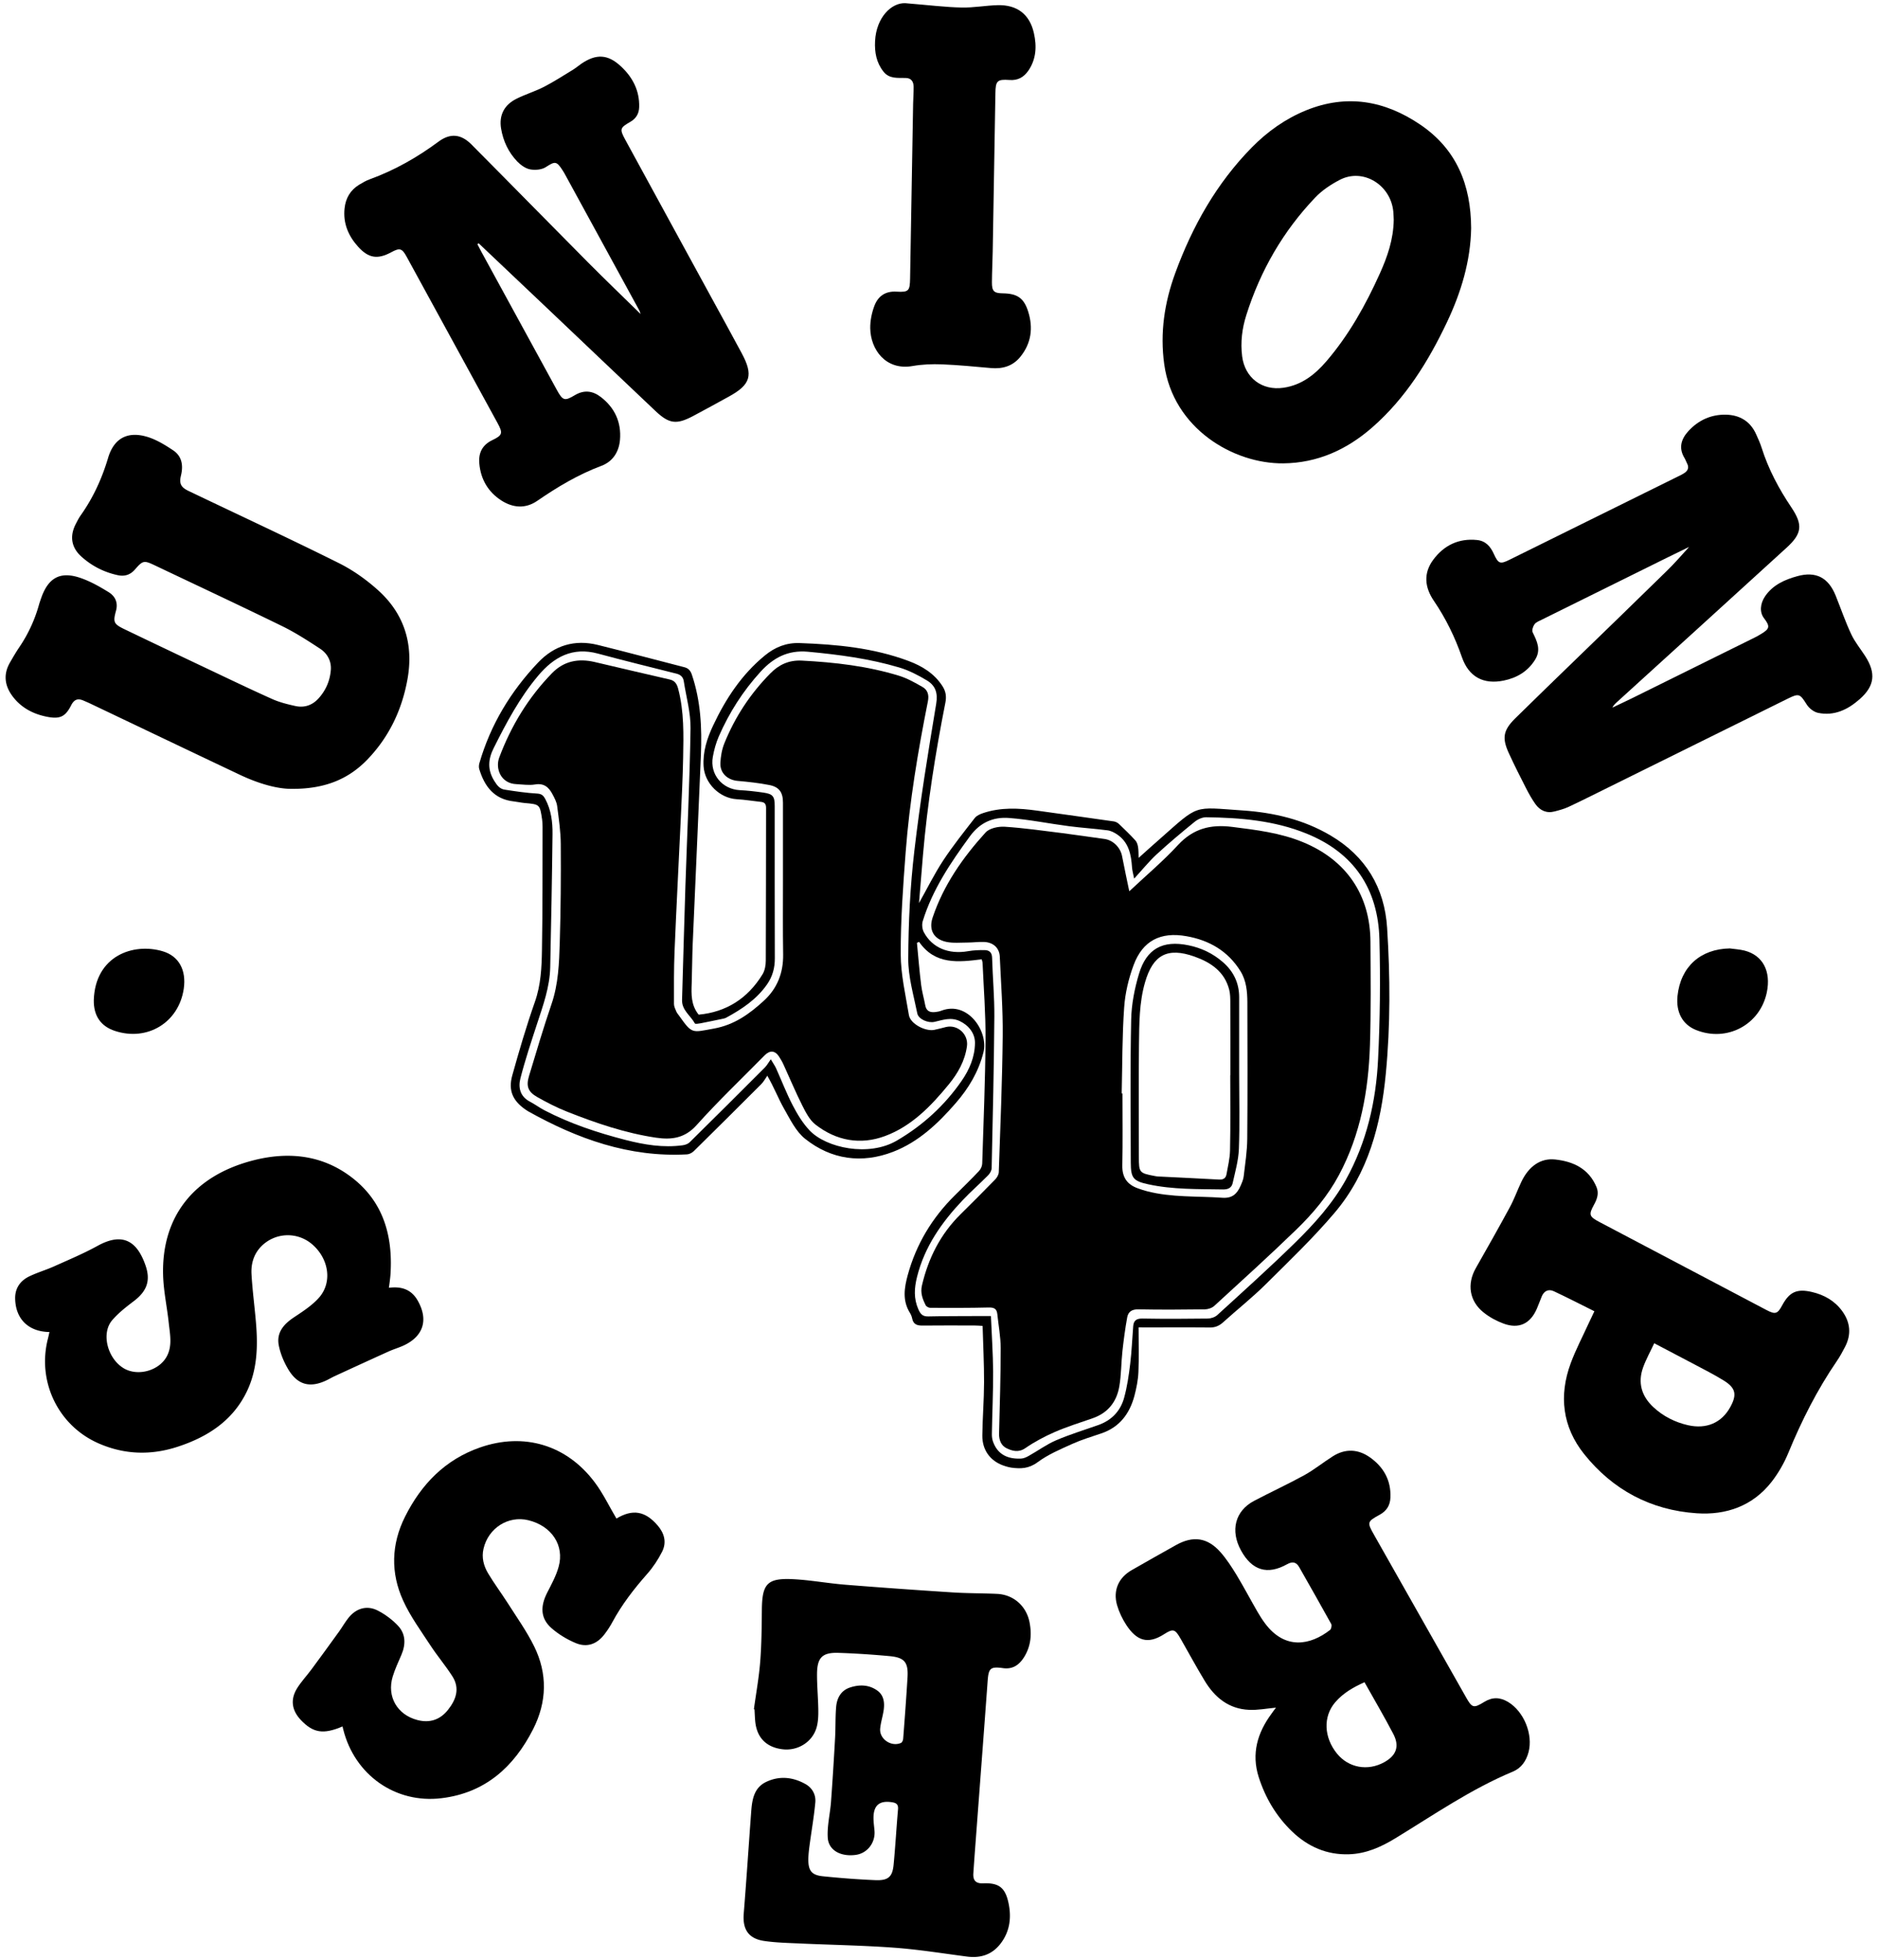 <?xml version="1.0" encoding="UTF-8"?>
<svg data-bbox="1.004 0.565 332.59 348.088" viewBox="0 0 334.6 349.22" xmlns="http://www.w3.org/2000/svg" data-type="shape">
    <g>
        <path d="M300.96 97.43c-1.12.55-2.54 1.23-3.95 1.93-7.44 3.68-14.88 7.35-22.31 11.04-.46.23-1.02.43-1.3.82-.28.38-.5 1.09-.32 1.45.77 1.58 1.52 3.08.44 4.84-1.31 2.12-3.27 3.26-5.61 3.74-3.61.74-6.22-.66-7.44-4.16-1.24-3.57-2.87-6.92-4.99-10.03-1.65-2.41-1.91-4.94-.11-7.35 1.92-2.58 4.55-3.84 7.81-3.5 1.5.16 2.37 1.13 2.97 2.47.81 1.78 1.14 1.87 2.81 1.04 10.01-4.95 20.03-9.9 30.04-14.85.39-.19.79-.38 1.15-.63.59-.41.81-.96.44-1.66-.17-.32-.28-.67-.46-.97-1.1-1.8-.6-3.4.69-4.81 1.79-1.95 4.06-2.98 6.71-2.92 2.47.06 4.35 1.2 5.38 3.54.34.77.7 1.53.95 2.33 1.21 3.84 3.08 7.34 5.32 10.67 2.08 3.11 1.87 4.67-.89 7.18-10.06 9.18-20.14 18.34-30.22 27.5-.29.27-.59.54-.8.97 1.19-.57 2.38-1.12 3.56-1.7 7.26-3.59 14.52-7.18 21.77-10.77.39-.19.78-.41 1.15-.64 1.58-.94 1.65-1.36.52-2.85-.77-1.02-.7-2.55.24-3.92 1.38-1.99 3.47-2.92 5.68-3.53 3.34-.93 5.57.23 6.87 3.46.92 2.29 1.72 4.64 2.77 6.87.65 1.4 1.67 2.62 2.51 3.93 1.91 3 1.68 5.28-.99 7.63-2.1 1.86-4.54 3.06-7.44 2.45-.75-.16-1.58-.81-2-1.47-1.21-1.92-1.37-2.05-3.36-1.07-10.87 5.37-21.74 10.76-32.61 16.13-2.15 1.06-4.28 2.14-6.45 3.15-.79.37-1.64.6-2.49.82-1.45.39-2.62-.15-3.45-1.32-.64-.91-1.19-1.89-1.69-2.88-1.04-2.02-2.06-4.06-3.01-6.12-1.27-2.75-1.04-4.12 1.1-6.24 3.53-3.48 7.09-6.92 10.65-10.37 5.42-5.26 10.85-10.5 16.24-15.79 1.51-1.45 2.88-3.06 4.12-4.41z"/>
        <path d="M85.05 43.49c.21.41.42.82.64 1.23 4.5 8.23 8.99 16.46 13.49 24.69 1.07 1.95 1.38 2.11 3.21 1.01 1.69-1.02 3.23-.79 4.67.32 2.48 1.92 3.67 4.5 3.4 7.64-.19 2.15-1.29 3.86-3.33 4.62-4.11 1.54-7.82 3.76-11.41 6.23-2.09 1.44-4.33 1.27-6.42-.08-2.35-1.53-3.65-3.77-3.9-6.56-.17-1.87.5-3.31 2.32-4.18 1.84-.88 1.9-1.25.92-3.05-5.4-9.88-10.79-19.75-16.19-29.62-.82-1.51-1.22-1.62-2.74-.8-2.44 1.32-4.07 1.07-5.94-1.02-1.72-1.92-2.66-4.16-2.38-6.79.19-1.82 1.03-3.26 2.6-4.22.61-.37 1.25-.74 1.92-.98 4.43-1.61 8.46-3.91 12.24-6.71 2.07-1.53 3.98-1.35 5.82.49 6.96 7 13.86 14.05 20.82 21.06 3.07 3.09 6.21 6.1 9.34 9.17-.07-.21-.12-.45-.24-.66l-13.14-24.06c-.17-.32-.35-.63-.55-.93-1.05-1.63-1.34-1.56-2.97-.51-.73.47-1.91.56-2.8.39-.83-.16-1.68-.79-2.29-1.42-1.55-1.62-2.49-3.62-2.86-5.83-.4-2.38.54-4.23 2.75-5.33 1.6-.8 3.34-1.32 4.93-2.14 1.76-.91 3.43-2 5.13-3.03.51-.31.96-.71 1.46-1.05 2.67-1.82 4.75-1.74 7.12.49 2.06 1.93 3.29 4.3 3.21 7.21-.03 1.16-.54 2.04-1.58 2.64-1.85 1.05-1.93 1.29-.9 3.18 5.11 9.39 10.25 18.77 15.37 28.16 1.8 3.29 3.61 6.58 5.38 9.88 2.11 3.92 1.6 5.6-2.32 7.74-2.1 1.15-4.19 2.31-6.31 3.43-2.99 1.59-4.3 1.43-6.75-.89-6.44-6.09-12.86-12.21-19.3-18.32-4.05-3.85-8.11-7.69-12.17-11.53-.09.03-.17.08-.25.13z"/>
        <path d="M227.34 304.23c-1.65.15-3.24.47-4.81.39-3.59-.16-6.09-2.19-7.88-5.15-1.49-2.46-2.86-4.99-4.28-7.48-1-1.75-1.32-1.9-2.96-.85-2.95 1.9-4.92 1.13-6.74-1.64-.71-1.08-1.29-2.31-1.65-3.55-.74-2.6.27-4.88 2.6-6.21 2.63-1.51 5.27-3 7.92-4.48 3.05-1.7 5.61-1.34 7.93 1.29 1.07 1.22 1.97 2.61 2.82 4 1.3 2.15 2.47 4.38 3.73 6.56.42.73.87 1.44 1.37 2.11 3.59 4.8 8.12 3.87 11.58 1.17.22-.17.35-.8.22-1.05-1.87-3.39-3.79-6.75-5.7-10.12-.54-.96-1.23-1.07-2.19-.53-3.49 1.95-6.25 1.1-8.2-2.48-1.93-3.53-1.04-7.03 2.32-8.81 2.96-1.56 6.01-2.96 8.94-4.57 1.78-.98 3.37-2.28 5.09-3.37 2.23-1.42 4.52-1.31 6.63.18 2.42 1.71 3.77 4.07 3.65 7.14-.05 1.39-.66 2.4-1.91 3.08-2.27 1.24-2.27 1.36-.97 3.65 5.45 9.62 10.89 19.24 16.34 28.86 1.08 1.91 1.34 2.02 3.24.85 1.47-.91 2.83-.86 4.27 0 2.82 1.7 4.49 5.8 3.63 8.97-.42 1.55-1.29 2.81-2.77 3.43-7.49 3.12-14.13 7.73-21.01 11.92-2.52 1.53-5.16 2.71-8.17 2.81-3.97.14-7.34-1.34-10.17-4.05-2.82-2.71-4.76-5.99-5.95-9.7-1.32-4.16-.24-7.87 2.27-11.27.26-.38.54-.75.81-1.1zm15.77-4.53c-2.02.91-3.84 1.95-5.24 3.6-2.16 2.54-2 6.24.34 9.12 2.06 2.53 5.48 3.16 8.42 1.53 2.14-1.18 2.76-2.81 1.63-5-1.62-3.11-3.4-6.13-5.15-9.25z"/>
        <path d="M134.32 304.51c.39-2.85.91-5.68 1.13-8.54.24-3.06.26-6.14.29-9.22.05-4.58.96-5.62 5.48-5.41 3.14.15 6.26.74 9.4.99 6.36.51 12.73.96 19.11 1.37 2.63.17 5.27.14 7.9.26 2.93.13 5.21 2.14 5.79 5.01.45 2.24.24 4.39-1.01 6.34-.85 1.31-1.97 2.12-3.7 1.88-2.3-.32-2.58.03-2.75 2.37-.59 8.12-1.21 16.25-1.82 24.37-.24 3.26-.5 6.53-.72 9.8-.09 1.32.46 1.85 1.75 1.8 2.69-.11 3.88.68 4.48 3.35.59 2.62.32 5.19-1.39 7.4-1.5 1.95-3.53 2.61-5.95 2.3-4.31-.56-8.62-1.26-12.95-1.58-5.57-.41-11.17-.5-16.75-.75-2.15-.1-4.32-.14-6.44-.45-2.82-.41-3.89-2.08-3.66-4.89.49-6.05.88-12.1 1.33-18.15.16-2.12.48-4.25 2.65-5.29 2.35-1.13 4.76-.89 7.01.37 1.24.69 1.9 1.93 1.76 3.32-.24 2.54-.68 5.05-1.02 7.58-.11.83-.21 1.67-.22 2.5-.02 2.03.59 2.83 2.59 3.03 3.1.32 6.21.56 9.32.69 2.3.1 3.07-.56 3.28-2.72.32-3.3.5-6.61.79-9.91.07-.85-.3-1.12-1.03-1.24-2.26-.37-3.35.52-3.34 2.82 0 .76.12 1.51.18 2.27.17 2.13-1.29 4-3.34 4.28-2.65.36-4.85-.79-4.99-3.06-.13-2.11.42-4.25.58-6.39.28-3.81.52-7.63.73-11.45.1-1.83.03-3.68.19-5.5.14-1.55.86-2.88 2.44-3.41 1.7-.57 3.43-.53 4.92.56 1.15.84 1.29 2.16 1.1 3.48-.16 1.1-.52 2.18-.62 3.28-.16 1.86 1.99 3.31 3.72 2.54.2-.09.36-.49.38-.75.28-3.62.55-7.25.77-10.87.17-2.73-.51-3.59-3.2-3.84-3.02-.28-6.05-.48-9.08-.58-2.89-.1-3.82.83-3.84 3.76-.01 2.15.2 4.31.23 6.46.01 1.03-.03 2.1-.31 3.08-.74 2.58-3.33 4.19-6.02 3.88-2.91-.33-4.63-2.06-4.91-4.97-.07-.71-.09-1.43-.13-2.14a.304.304 0 0 0-.11-.03z"/>
        <path d="M52.01 140.54c-2.69.03-6.04-.98-9.24-2.49-8.94-4.23-17.86-8.5-26.79-12.75-.36-.17-.73-.32-1.09-.48-1.01-.44-1.67-.23-2.21.83-.99 1.96-1.92 2.47-4.07 2.09-2.54-.45-4.78-1.57-6.37-3.69-1.42-1.9-1.68-3.93-.45-6.04.52-.9 1.04-1.8 1.62-2.66a25.82 25.82 0 0 0 3.52-7.56c.13-.46.29-.91.45-1.36 1.26-3.51 3.36-4.67 6.88-3.49 1.79.6 3.48 1.56 5.1 2.56 1.13.7 1.71 1.82 1.31 3.3-.57 2.09-.42 2.38 1.65 3.37 4.89 2.35 9.79 4.68 14.69 7 3.82 1.81 7.63 3.64 11.49 5.37 1.3.58 2.71.93 4.11 1.24 1.59.35 3.01-.11 4.13-1.34 1.31-1.44 2.05-3.15 2.2-5.07.13-1.59-.62-2.95-1.9-3.79-2.19-1.44-4.42-2.88-6.77-4.03-7.49-3.66-15.04-7.19-22.57-10.77-2.03-.97-2.22-.98-3.65.67-.87 1.01-1.91 1.28-3.12 1.01-2.43-.53-4.59-1.64-6.43-3.3-1.79-1.61-2.11-3.61-1.03-5.75.29-.57.58-1.14.95-1.66 2.21-3.13 3.76-6.54 4.85-10.21 1.01-3.37 3.35-4.71 6.73-3.78 1.72.47 3.35 1.47 4.85 2.47 1.56 1.04 1.83 2.68 1.39 4.49-.35 1.45 0 2.1 1.36 2.75 8.92 4.27 17.9 8.43 26.75 12.84 2.57 1.28 5.01 3.02 7.14 4.96 4.58 4.19 6.2 9.56 5.12 15.67-.97 5.47-3.27 10.34-7.15 14.37-3.4 3.53-7.62 5.26-13.45 5.23z"/>
        <path d="M262.11 40.67c-.1 5.8-1.77 11.39-4.31 16.74-3.33 7.02-7.38 13.54-13.29 18.72-4.53 3.97-9.77 6.36-15.87 6.42-8.91.09-19.63-6.22-21.21-17.65-.78-5.6.04-11 1.96-16.24 3.06-8.37 7.37-16.02 13.67-22.42 2.77-2.81 5.96-5.08 9.64-6.58 7.24-2.94 14.01-1.75 20.34 2.54 6.46 4.38 9.04 10.71 9.07 18.47zm-13.79-1.53c-.02-.37-.03-.93-.08-1.48-.48-4.74-5.39-7.78-9.55-5.61-1.57.82-3.13 1.85-4.34 3.12-5.74 6.01-9.8 13.06-12.3 20.98-.75 2.37-1.06 4.82-.74 7.33.49 3.83 3.54 6.16 7.36 5.6 3.25-.47 5.62-2.35 7.67-4.74 4.01-4.68 6.98-10.01 9.5-15.6 1.34-2.98 2.43-6.06 2.48-9.6z"/>
        <path d="M8.81 237.31c-3.75-.05-6.06-2.34-6.11-6-.02-1.82.92-3.14 2.51-3.91 1.43-.69 2.98-1.14 4.43-1.79 2.61-1.17 5.27-2.29 7.78-3.67 4.57-2.51 7.07-.68 8.52 3.54.92 2.68.22 4.55-2.04 6.28-1.39 1.06-2.81 2.15-3.93 3.47-1.95 2.31-.85 6.68 1.96 8.47 2.52 1.61 6.51.54 7.86-2.19.92-1.85.49-3.84.28-5.78-.3-2.86-.93-5.69-1.01-8.55-.29-10.43 5.47-17.73 16.06-20.45 6.5-1.67 12.71-.91 18.01 3.4 5.21 4.24 6.83 10.1 6.46 16.63-.02.44-.07.88-.12 1.31-.05.43-.11.85-.18 1.36 2.24-.29 4.01.29 5.14 2.29 1.93 3.41 1.03 6.34-2.51 7.99-.87.4-1.8.67-2.67 1.06-3.23 1.46-6.45 2.94-9.66 4.42-.43.2-.85.45-1.28.66-3.04 1.5-5.31.93-7.01-1.99-.75-1.28-1.35-2.73-1.63-4.18-.44-2.29.9-3.79 2.74-5.01 1.55-1.03 3.17-2.08 4.39-3.44 2.44-2.71 1.83-6.92-1.14-9.51a6.634 6.634 0 0 0-9.2.42c-1.29 1.37-1.75 3.08-1.65 4.86.16 2.86.55 5.72.79 8.58.36 4.22.26 8.42-1.62 12.32-2.5 5.2-6.97 8.09-12.27 9.83-4.76 1.57-9.51 1.45-14.14-.58-7.21-3.15-11.01-11.05-9.02-18.7.09-.35.16-.7.26-1.14z"/>
        <path d="M61.03 307.58c-3.43 1.46-5.24 1.16-7.43-1.15-1.63-1.72-1.91-3.67-.65-5.68.74-1.18 1.71-2.21 2.54-3.33 1.66-2.24 3.3-4.5 4.93-6.76.58-.81 1.07-1.69 1.7-2.47 1.34-1.66 3.25-2.23 5.14-1.28 1.32.67 2.59 1.61 3.61 2.68 1.44 1.5 1.45 3.37.64 5.25-.55 1.28-1.15 2.55-1.55 3.88-1.06 3.55.81 6.78 4.42 7.72 2.19.57 4.04-.05 5.44-1.82 1.44-1.81 2.15-3.82.79-5.96-1.22-1.91-2.71-3.66-3.95-5.56-1.7-2.6-3.56-5.14-4.83-7.94-2.26-4.94-2.12-10.03.32-14.92 2.89-5.79 7.14-10.19 13.37-12.36 7.85-2.74 15.47-.45 20.46 6.23 1.49 1.99 2.57 4.28 3.85 6.43 2.87-1.72 5.11-1.37 7.35 1.24 1.2 1.4 1.62 3.01.79 4.66-.71 1.41-1.61 2.77-2.65 3.95-2.36 2.68-4.53 5.47-6.22 8.62-.4.74-.86 1.44-1.37 2.11-1.34 1.79-3.13 2.46-5.17 1.6-1.55-.65-3.07-1.57-4.33-2.68-1.93-1.72-2-3.84-.72-6.33.76-1.48 1.58-2.98 2.02-4.57 1.07-3.83-1.25-7.29-5.39-8.3-3.58-.87-7.13 1.38-7.99 5.07-.37 1.57.02 3.05.8 4.37 1.08 1.81 2.35 3.51 3.49 5.29 1.62 2.55 3.4 5.04 4.73 7.74 2.41 4.89 2.28 9.91-.19 14.77-3.42 6.72-8.54 11.34-16.3 12.28-8.24 1.01-15.51-4.15-17.53-12.27-.03-.12-.06-.28-.12-.51z"/>
        <path d="M284.07 233.61c-2.45-1.22-4.82-2.44-7.23-3.57-.93-.43-1.73-.07-2.14.91-.31.73-.57 1.49-.89 2.22-1.16 2.67-3.19 3.64-5.92 2.64-1.25-.46-2.49-1.13-3.53-1.96-2.57-2.02-3.03-5.09-1.42-7.92 2.05-3.6 4.09-7.21 6.06-10.85.78-1.43 1.33-2.99 2.03-4.47 1.32-2.82 3.44-4.32 6.04-4.04 3.27.35 6 1.65 7.37 4.9.48 1.14.11 2.16-.45 3.18-.97 1.76-.84 2.1.96 3.05 9.92 5.23 19.84 10.45 29.76 15.68 1.6.84 1.99.72 2.82-.83 1.29-2.39 2.62-3 5.31-2.37 2.17.51 4.03 1.56 5.36 3.37 1.47 2.01 1.69 4.18.52 6.42-.44.85-.9 1.7-1.44 2.49-3.51 5.13-6.29 10.63-8.65 16.37-.75 1.82-1.77 3.6-2.98 5.16-3.37 4.32-8.1 5.97-13.36 5.61-8.17-.55-14.96-4.17-20.06-10.56-3.85-4.82-4.52-10.39-2.38-16.17.91-2.46 2.15-4.8 3.24-7.2.29-.63.6-1.27.98-2.06zm10.66 5.7c-.7 1.51-1.46 2.86-1.98 4.3-.98 2.72-.29 5.1 1.81 7.07 1.76 1.64 3.86 2.7 6.18 3.23 3.31.75 6-.44 7.53-3.21 1.22-2.21 1.01-3.4-1.12-4.73-1.79-1.11-3.69-2.06-5.55-3.05-2.2-1.17-4.42-2.32-6.87-3.61z"/>
        <path d="M202.86 236.48c0 2.78.08 5.38-.03 7.96-.06 1.42-.35 2.85-.71 4.23-.85 3.18-2.64 5.6-5.9 6.7-1.74.59-3.5 1.12-5.17 1.87-2.13.96-4.34 1.9-6.19 3.27-1.55 1.15-3.02 1.19-4.69.96-.31-.04-.62-.13-.93-.22-2.65-.75-4.26-2.77-4.22-5.54.04-3.15.3-6.3.31-9.46.01-3.3-.17-6.61-.26-10.03-.55-.03-.97-.07-1.39-.07-3.12-.01-6.24-.02-9.35.01-.95.01-1.61-.23-1.81-1.26-.07-.35-.21-.7-.4-1-1.36-2.19-1.02-4.43-.38-6.77 1.51-5.49 4.34-10.17 8.37-14.16 1.45-1.43 2.91-2.86 4.31-4.34.32-.33.57-.88.58-1.33.23-7.38.54-14.77.59-22.15.03-4.55-.33-9.09-.53-13.64-.01-.15-.07-.3-.15-.6-4.12.51-8.29 1.03-11.15-3.1-.13.05-.26.11-.39.16.24 2.5.44 5.01.75 7.51.15 1.22.51 2.42.73 3.63.2 1.08.9 1.3 1.83 1.19.35-.04.72-.11 1.05-.24 4.73-1.81 8.42 3.76 7.49 7.42-.88 3.47-2.63 6.4-4.94 9.05-3.14 3.62-6.62 6.92-11.15 8.67-5.57 2.15-11.01 1.41-15.68-2.31-1.66-1.32-2.69-3.51-3.79-5.43-1-1.75-1.71-3.68-2.95-5.81-.36.51-.66 1.09-1.1 1.52-3.98 3.99-7.98 7.96-11.99 11.91-.31.3-.8.56-1.22.58-10.29.56-19.53-2.76-28.33-7.69-.17-.1-.33-.22-.5-.33-2.22-1.56-3.04-3.38-2.3-6.04 1.23-4.41 2.52-8.81 4.04-13.13 1.06-3.02 1.2-6.11 1.25-9.2.13-7.31.09-14.62.11-21.94 0-.44-.02-.88-.08-1.31-.4-2.73-.41-2.72-3.15-2.96-.63-.06-1.26-.21-1.89-.28-3.5-.38-5.22-2.66-6.16-5.76-.1-.32-.07-.72.02-1.04 1.98-6.85 5.56-12.77 10.44-17.92 2.94-3.1 6.56-4.18 10.7-3.15 5.14 1.27 10.25 2.65 15.38 3.96.74.19 1.09.61 1.34 1.33 1.58 4.66 1.81 9.47 1.61 14.31-.46 11.21-.98 22.42-1.46 33.62-.1 2.35-.1 4.71-.18 7.07-.07 1.92-.15 3.84 1.24 5.57 4.89-.45 8.74-2.87 11.38-7.19.41-.67.58-1.6.58-2.41.04-9.07.03-18.15.05-27.22 0-.71-.24-1.02-.93-1.09-1.43-.15-2.85-.39-4.28-.47-3.05-.18-5.73-2.81-5.92-5.86-.16-2.59.61-4.97 1.69-7.26 2.25-4.78 5.11-9.13 9.25-12.51 1.79-1.46 3.77-2.27 6.16-2.19 6.61.23 13.15.85 19.39 3.18 2.42.9 4.6 2.22 6.06 4.48.6.92.75 1.84.53 2.94-1.78 9.01-3.22 18.07-4 27.22-.24 2.8-.46 5.61-.7 8.5 1.46-2.6 2.73-5.18 4.29-7.56 1.73-2.63 3.71-5.1 5.64-7.59.33-.43.95-.7 1.49-.88 3.15-1.06 6.37-.89 9.6-.44 4.58.64 9.15 1.27 13.73 1.93.32.05.67.25.91.48.98.94 1.96 1.89 2.88 2.89.27.29.41.75.48 1.15.1.58.08 1.17.11 1.97 1.3-1.17 2.46-2.22 3.64-3.25 7.25-6.4 5.93-5.8 14.91-5.2 5.49.37 10.81 1.61 15.63 4.45 6.28 3.69 9.64 9.34 10.09 16.45.55 8.65.6 17.34-.23 25.98-.86 9.03-3.11 17.7-9.11 24.78-3.81 4.5-8.1 8.6-12.29 12.76-2.41 2.39-5.08 4.5-7.6 6.78-.73.66-1.47.94-2.46.92-3.64-.06-7.27-.02-10.91-.02-.42-.01-.86-.01-1.68-.01zm-65.53-47.76c.47.79.74 1.17.93 1.58 1 2.22 1.87 4.5 2.99 6.65.82 1.57 1.77 3.15 2.98 4.43 2.97 3.15 10.55 4.76 15.55 1.83 4.63-2.71 8.49-6.23 11.54-10.63 1.4-2.02 2.37-4.26 2.39-6.79.01-1.71-1.15-3.13-2.68-3.86-1.6-.77-3.03-.22-4.53.12-1.12.26-2.86-.46-3.07-1.51-.65-3.24-1.63-6.52-1.61-9.77.03-6.38.34-12.79 1.08-19.12 1.02-8.79 2.45-17.54 3.9-26.27.33-1.96-.16-3.26-1.66-4.16-1.56-.94-3.22-1.8-4.95-2.31-5.29-1.57-10.74-2.29-16.24-2.8-3.6-.33-6.19 1.1-8.44 3.56-3.12 3.42-5.59 7.28-7.44 11.52-.5 1.16-.85 2.41-1.07 3.66-.55 3.11 1.68 5.76 4.81 5.92 1.39.07 2.78.23 4.16.43 1.75.25 2.06.66 2.06 2.43 0 9.03-.01 18.07.02 27.1.01 1.7-.41 3.24-1.37 4.62-1.87 2.7-4.53 4.46-7.36 5.99-.14.07-.3.1-.45.14-1.36.28-2.71.57-4.07.83-.34.06-.93.16-1 .02-.75-1.4-2.34-2.34-2.28-4.2.21-6.79.37-13.57.6-20.36.31-9.34.77-18.67.91-28.02.04-2.78-.77-5.58-1.2-8.37-.11-.75-.55-1.17-1.29-1.36-4.67-1.18-9.35-2.32-14.01-3.58-4.52-1.22-7.83.59-10.64 3.93-3.3 3.91-5.67 8.38-7.94 12.92-1 2-1.12 3.88.13 5.86.48.77.96 1.4 1.83 1.53 1.93.3 3.86.59 5.8.7.81.04 1.13.39 1.44.97 1.05 1.96 1.32 4.11 1.29 6.27-.09 7.91-.24 15.82-.41 23.72-.08 3.51-1.27 6.79-2.35 10.08-1.05 3.21-2.12 6.43-2.96 9.7-.42 1.63-.06 3.24 1.7 4.15.88.46 1.69 1.07 2.57 1.53 4.59 2.39 9.46 4 14.46 5.29 3.35.86 6.72 1.42 10.18.95.43-.06.94-.23 1.24-.53 4.5-4.43 8.97-8.89 13.43-13.36.33-.33.58-.8 1.03-1.43zm64.74-32.19c-.17-.86-.34-1.42-.38-2-.15-2.28-.57-4.43-2.61-5.84-.52-.36-1.14-.68-1.75-.76-2.29-.3-4.6-.44-6.89-.74-3.55-.46-7.08-1.19-10.64-1.46-2.8-.22-5.17.77-6.99 3.26-3.44 4.7-6.66 9.48-8.4 15.09-.19.6-.11 1.44.19 2 1.49 2.8 4.45 3.99 7.89 3.38.97-.17 1.98-.21 2.97-.19.79.02 1.27.4 1.3 1.35.1 3.51.43 7.02.4 10.53-.07 8.99-.28 17.97-.48 26.96-.01.44-.31.96-.64 1.29-1.49 1.51-3.09 2.9-4.54 4.44-3.72 3.93-6.76 8.25-8.11 13.63-.5 2.01-.62 3.85.23 5.79.4.91.79 1.29 1.79 1.27 3.04-.07 6.07-.05 9.11-.07h2.03c.14 3.42.37 6.64.39 9.87.02 3.71-.16 7.43-.22 11.14-.01.46.05.95.21 1.39.84 2.33 2.68 3.1 4.98 3 .47-.02.97-.25 1.39-.49 1.63-.91 3.16-2.04 4.86-2.77 2.45-1.05 5.01-1.83 7.53-2.72 2.36-.84 3.94-2.49 4.59-4.85.55-1.98.84-4.04 1.09-6.09.27-2.21.35-4.45.53-6.67.08-1 .57-1.38 1.66-1.36 3.88.07 7.75.05 11.63 0 .57-.01 1.28-.24 1.69-.62 4.66-4.26 9.36-8.48 13.86-12.89 3.45-3.38 6.7-6.99 9.07-11.26 3.69-6.66 5.36-13.93 5.72-21.44.35-7.1.42-14.22.24-21.33-.23-9-4.53-15.44-13.01-18.87-5.73-2.32-11.76-2.82-17.85-2.9-.69-.01-1.51.36-2.06.81-2.32 1.89-4.62 3.81-6.82 5.84-1.36 1.27-2.53 2.73-3.96 4.28z"/>
        <path d="M161.32.57c4.26.35 7.12.71 9.98.77 2.15.05 4.3-.36 6.45-.42 3.46-.09 5.71 1.62 6.46 4.99.52 2.31.43 4.61-.99 6.68-.81 1.17-1.87 1.77-3.35 1.66-2.21-.16-2.49.16-2.52 2.37-.15 9.39-.31 18.77-.48 28.16-.03 1.84-.13 3.67-.14 5.51-.01 1.61.37 1.95 1.97 1.97 2.55.04 3.74.84 4.5 3.28.9 2.88.54 5.63-1.4 8.02-1.34 1.66-3.15 2.2-5.25 2.01-2.9-.26-5.8-.54-8.71-.66-1.75-.07-3.53 0-5.25.3-4.81.84-7.48-2.97-7.54-6.72-.02-1.32.26-2.71.72-3.95.64-1.74 1.93-2.71 3.98-2.58 2.18.13 2.36-.17 2.4-2.35.17-10.38.35-20.77.54-31.15.02-1 .1-1.99.09-2.99-.01-.9-.39-1.56-1.41-1.58-1.43-.04-2.92.2-3.97-1.14-1.26-1.6-1.59-3.44-1.49-5.41.2-4.22 2.92-6.9 5.41-6.77z"/>
        <path d="M308.2 168.97c.87.12 1.75.17 2.6.38 3.27.83 4.77 3.67 3.99 7.45-1.2 5.79-7.15 8.93-12.66 6.68-2.37-.97-3.55-3.17-3.25-6.05.55-5.2 4.08-8.37 9.32-8.46z"/>
        <path d="M16.71 178.19c.24-7.9 7.05-10.3 12.33-8.7 2.85.87 4.18 3.36 3.7 6.66-.88 6.01-6.47 9.43-12.28 7.51-2.51-.83-3.79-2.69-3.75-5.47z"/>
        <path d="M139.5 156.67V143c0-1.82-.65-2.79-2.42-3.14-1.87-.37-3.78-.57-5.68-.74-1.78-.17-3.12-1.38-3.05-3.16.05-1.17.26-2.4.69-3.49 1.9-4.72 4.65-8.9 8.23-12.52 1.52-1.54 3.29-2.37 5.57-2.26 5.88.3 11.7.97 17.34 2.7 1.46.45 2.84 1.23 4.18 2 .93.54 1.19 1.4.96 2.57-1.77 8.89-3.27 17.82-3.96 26.86-.46 6.05-.9 12.11-.88 18.17.01 3.63.86 7.26 1.46 10.87.25 1.52 2.88 2.93 4.52 2.62.7-.14 1.39-.34 2.09-.51 2.07-.49 4.02 1.3 3.73 3.42-.36 2.62-1.62 4.83-3.26 6.83-3.14 3.83-6.59 7.41-11.32 9.17-4.4 1.64-8.7.85-12.41-2.04-1.04-.81-1.73-2.17-2.35-3.4-1.2-2.38-2.23-4.86-3.34-7.28-.23-.51-.51-.99-.82-1.46-.71-1.07-1.62-1.13-2.55-.19-4.06 4.13-8.27 8.13-12.13 12.44-2.1 2.34-4.47 2.63-7.2 2.23-5.48-.81-10.68-2.59-15.8-4.61-1.85-.73-3.63-1.64-5.36-2.62-1.67-.94-2.04-1.95-1.48-3.79 1.29-4.27 2.56-8.56 4-12.78 1.23-3.59 1.36-7.29 1.47-10.99.18-5.83.22-11.66.18-17.5-.01-2.26-.35-4.52-.64-6.77-.09-.73-.47-1.44-.82-2.1-.65-1.25-1.51-2.05-3.13-1.77-1.08.18-2.22-.01-3.33-.06-2.73-.11-3.79-2.74-3.04-4.75 2.12-5.65 5.18-10.68 9.39-15.01 2.13-2.19 4.72-2.67 7.6-2 4.46 1.04 8.92 2.1 13.39 3.12.91.21 1.27.79 1.49 1.63 1.08 4.07.97 8.23.89 12.38-.07 3.47-.24 6.94-.4 10.41-.37 8.01-.8 16.03-1.13 24.04-.13 3.11-.1 6.23-.1 9.35 0 .44.23.9.41 1.33.12.29.35.53.53.79 2.32 3.28 2.26 2.96 6.16 2.26 3.66-.66 6.34-2.61 8.9-4.95 2.4-2.19 3.49-4.97 3.45-8.24-.07-4.44-.03-8.91-.03-13.39z"/>
        <path d="M201.2 158.79c2.97-2.79 6.01-5.35 8.68-8.24 2.72-2.94 5.81-3.72 9.67-3.23 4.29.54 8.55 1.05 12.58 2.71 7.74 3.18 12 9.4 12.04 17.75.03 6.15.11 12.31-.09 18.46-.26 8.04-1.66 15.87-5.51 23.08-1.98 3.71-4.66 6.89-7.65 9.78-4.76 4.61-9.67 9.06-14.56 13.54-.41.38-1.11.62-1.68.63-3.96.05-7.92.08-11.87 0-1.16-.02-1.8.44-1.98 1.43-.36 1.99-.63 4.01-.85 6.02-.23 2.1-.2 4.23-.56 6.31-.48 2.74-2.04 4.71-4.77 5.65-2.26.78-4.55 1.5-6.74 2.45-1.81.79-3.59 1.74-5.22 2.86-1.23.85-2.34.51-3.36.02-.94-.45-1.36-1.46-1.33-2.61.13-5.07.29-10.14.29-15.21 0-2.02-.39-4.04-.6-6.07-.1-.95-.57-1.2-1.53-1.18-3.47.09-6.95.07-10.42.06-.28 0-.7-.23-.82-.47-.55-1.1-.97-2.19-.66-3.52 1.14-4.86 3.29-9.13 6.86-12.66 2.07-2.05 4.14-4.11 6.17-6.2.33-.34.64-.86.66-1.31.28-8.1.62-16.2.7-24.3.05-4.7-.31-9.41-.52-14.12-.07-1.5-1.13-2.52-2.75-2.6-.99-.05-1.99.1-2.99.1-1.27 0-2.58.14-3.8-.12-2.28-.49-3.15-2.19-2.42-4.35 1.95-5.79 5.38-10.68 9.43-15.14.69-.76 2.27-1.09 3.4-1.02 3.41.22 6.81.71 10.21 1.13 2.53.32 5.05.71 7.58 1.05 1.54.21 2.85 1.54 3.13 3.08.42 2.2.9 4.37 1.28 6.24zm-1.35 36.02h.14c0 4.28.06 8.55-.03 12.83-.04 2.12.87 3.4 2.79 4.08.52.19 1.06.36 1.59.5 4.42 1.15 8.96.85 13.44 1.17 1.81.13 2.64-.74 3.26-2.15.24-.55.49-1.12.55-1.7.26-2.21.61-4.43.63-6.65.07-8.11.04-16.22.02-24.33-.01-1.92-.18-3.85-1.23-5.54-2.23-3.59-5.55-5.51-9.63-6.23-4.6-.82-7.8.8-9.41 5.16-.89 2.4-1.51 4.99-1.68 7.54-.36 5.09-.32 10.21-.44 15.32z"/>
        <path d="M220.78 191.28c0 4.48.12 8.96-.05 13.43-.08 2.04-.66 4.06-1.11 6.07-.18.81-.78 1.14-1.7 1.13-4.47-.08-8.95.04-13.35-.92-2.66-.58-3.09-1.1-3.1-3.84-.02-8.51-.11-17.02.07-25.53.06-2.71.6-5.48 1.38-8.09 1.34-4.51 4.23-6.06 8.82-5.12 2.31.47 4.38 1.46 6.16 3.02 1.88 1.64 2.87 3.7 2.88 6.2.01 4.54 0 9.1 0 13.65zm-1.59.27h.02c0-4.32.01-8.63-.01-12.95 0-.75-.01-1.53-.19-2.25-.82-3.25-3.28-4.89-6.2-5.93-4.82-1.71-7.4-.3-8.81 4.62-1.04 3.62-1.02 7.34-1.07 11.04-.08 6.67-.02 13.34-.02 20.02 0 2.81.07 2.9 2.85 3.42.2.04.39.07.59.08 3.63.18 7.25.35 10.88.55.74.04 1.17-.27 1.29-.93.25-1.41.6-2.82.63-4.24.1-4.48.04-8.96.04-13.43z"/>
    </g>
</svg>
